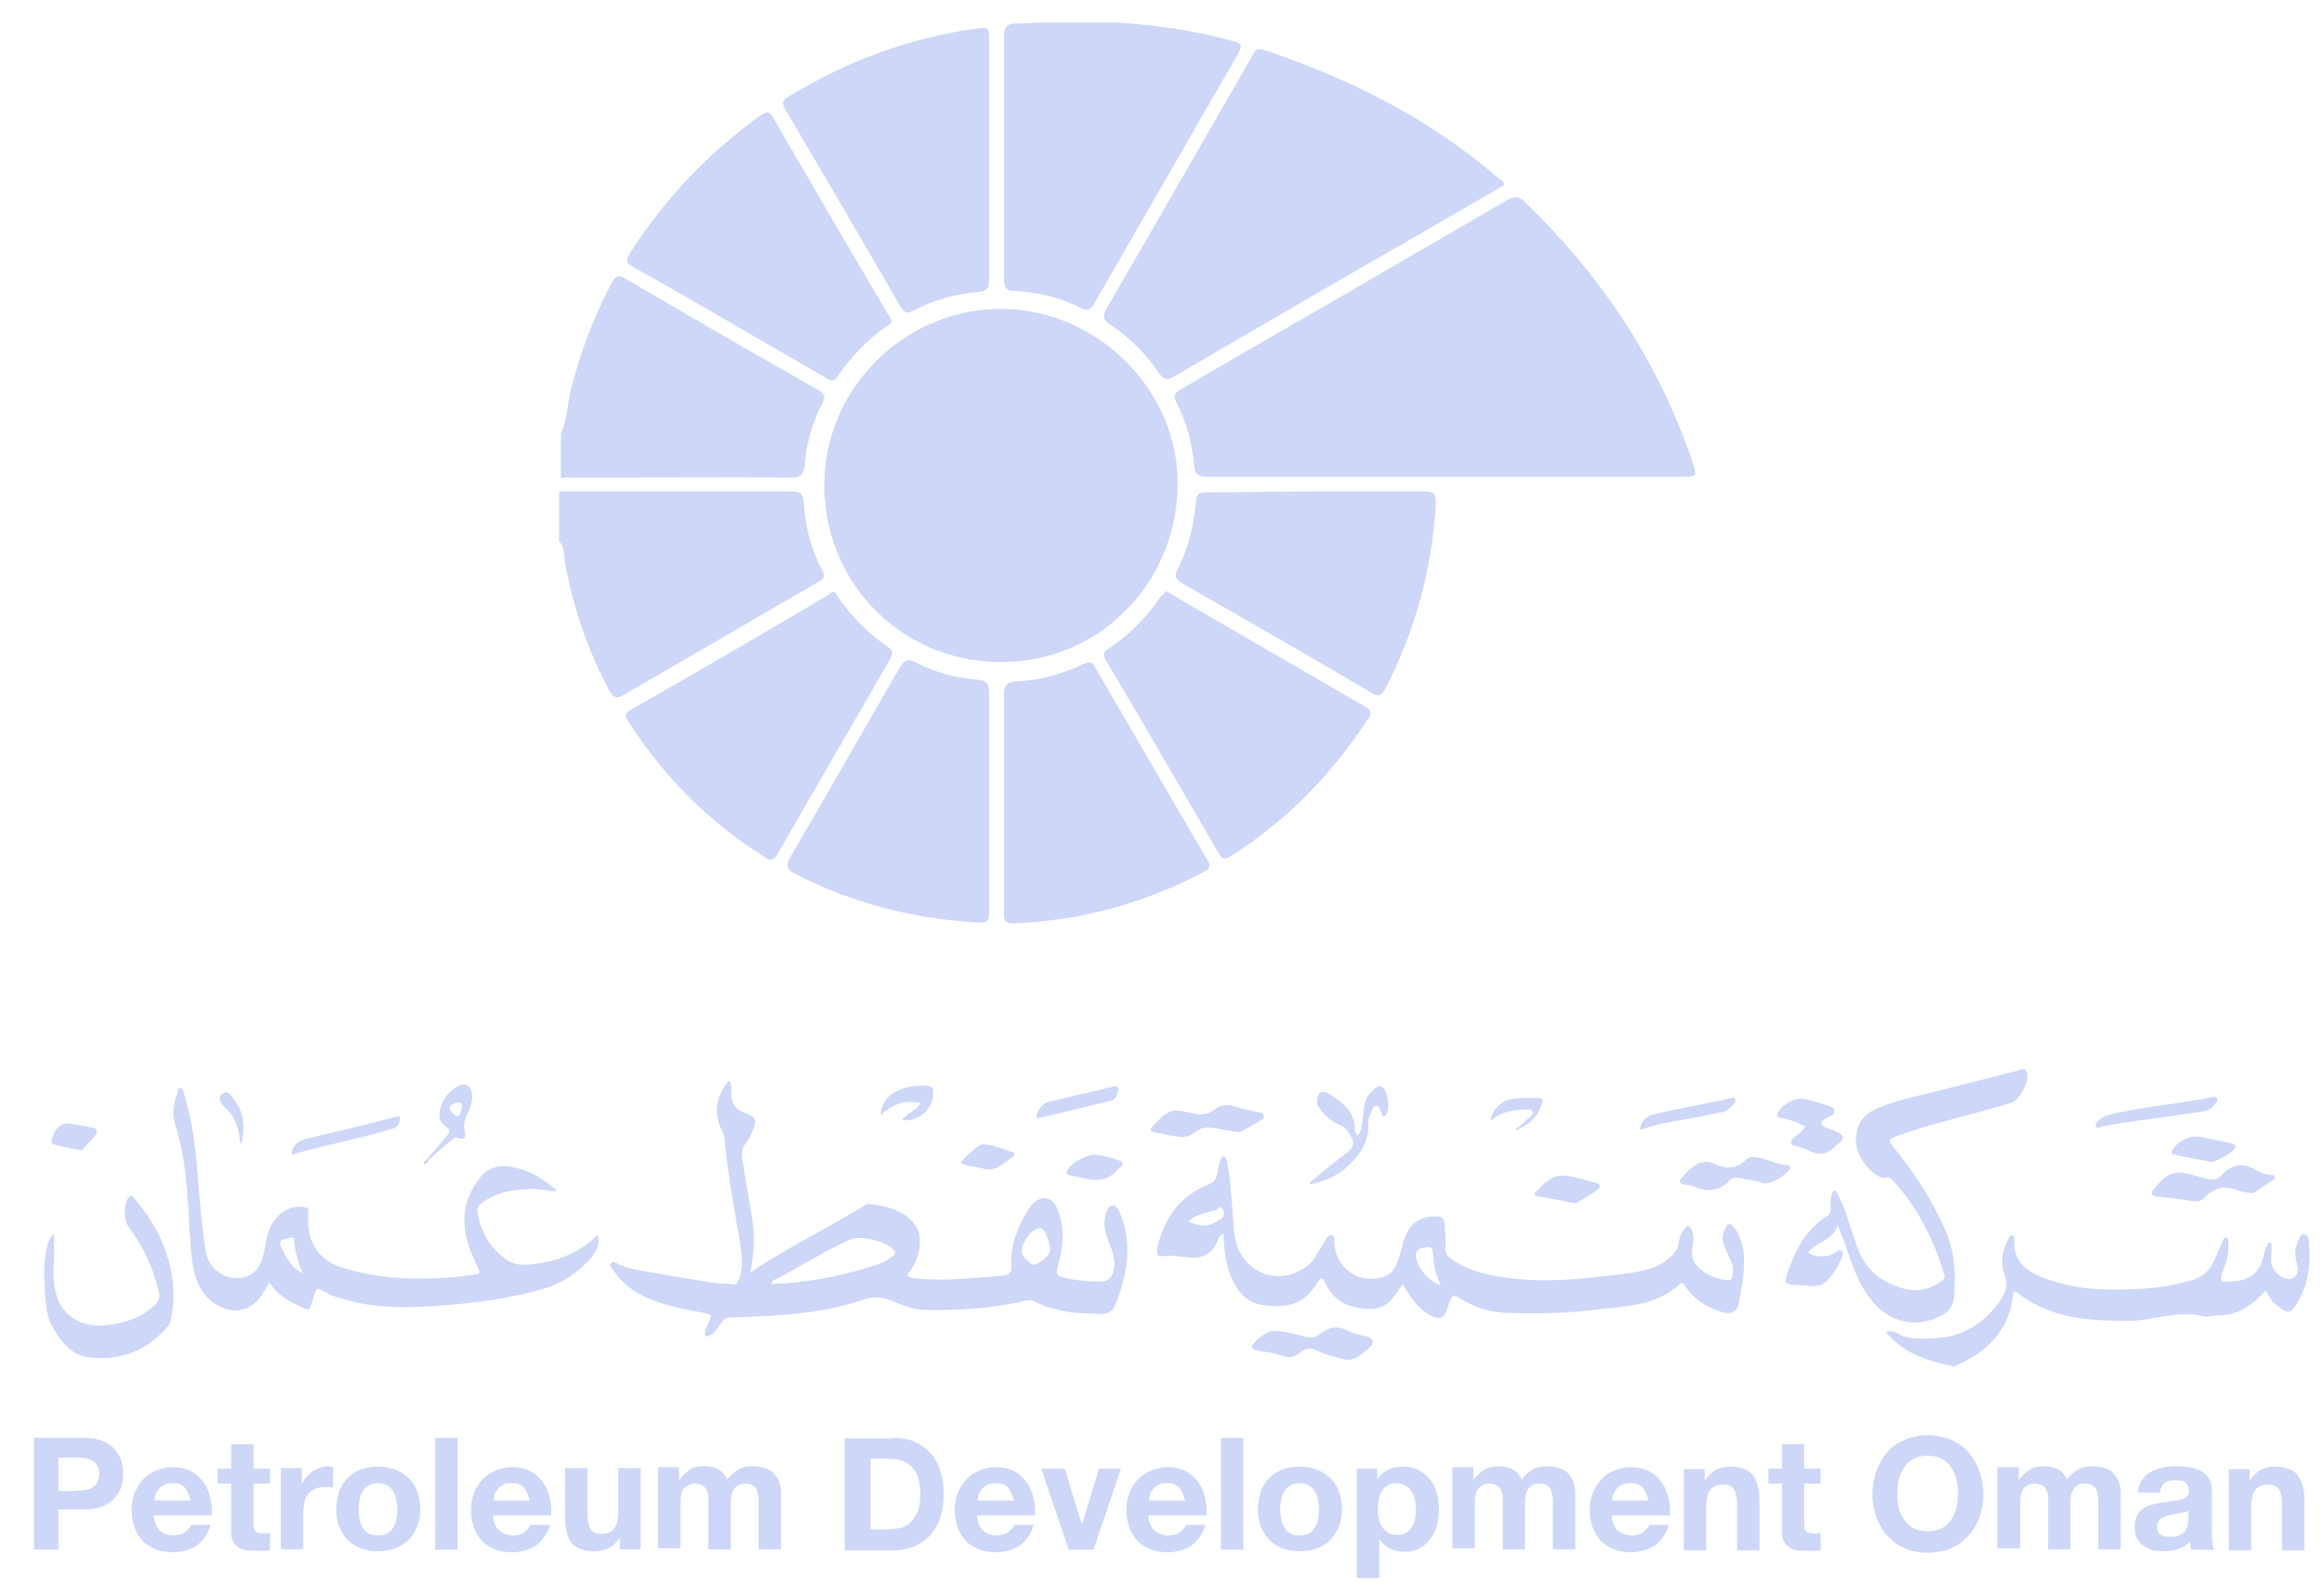 <svg width="67" height="46" viewBox="0 0 67 46" fill="none" xmlns="http://www.w3.org/2000/svg">
<path d="M58.385 30.868C58.414 30.896 58.443 30.911 58.443 30.939C58.514 31.169 58.213 31.729 57.984 31.8C57.295 32.001 56.592 32.188 55.903 32.374C55.473 32.489 55.057 32.618 54.641 32.776C54.454 32.848 54.44 32.876 54.569 33.048C55.186 33.809 55.717 34.612 56.104 35.516C56.362 36.133 56.391 36.764 56.334 37.424C56.305 37.683 56.147 37.84 55.932 37.955C55.2 38.314 54.411 38.127 53.88 37.396C53.565 36.98 53.407 36.477 53.235 35.99C53.163 35.775 53.077 35.559 52.976 35.315C52.862 35.775 52.359 35.789 52.13 36.119C52.345 36.262 52.689 36.262 52.919 36.119C52.976 36.09 53.034 36.004 53.091 36.061C53.163 36.119 53.12 36.205 53.091 36.277C52.991 36.506 52.876 36.721 52.704 36.894C52.575 37.037 52.403 37.109 52.187 37.08C52.029 37.051 51.872 37.066 51.714 37.051C51.47 37.023 51.441 36.994 51.513 36.764C51.656 36.334 51.829 35.904 52.13 35.545C52.288 35.358 52.46 35.186 52.661 35.071C52.761 35.014 52.776 34.942 52.776 34.842C52.776 34.713 52.761 34.584 52.804 34.455C52.819 34.411 52.833 34.34 52.89 34.325C52.948 34.325 52.962 34.383 52.976 34.426C53.12 34.684 53.22 34.971 53.306 35.258C53.392 35.516 53.478 35.789 53.579 36.047C53.823 36.664 54.296 37.008 54.928 37.166C55.286 37.252 55.645 37.181 55.961 36.951C56.047 36.894 56.075 36.822 56.047 36.721C55.745 35.746 55.301 34.842 54.598 34.067C54.526 33.995 54.468 33.909 54.339 33.967C54.311 33.981 54.253 33.952 54.21 33.938C53.866 33.809 53.522 33.292 53.507 32.934C53.493 32.446 53.694 32.13 54.153 31.944C54.755 31.686 55.401 31.585 56.032 31.413C56.75 31.226 57.467 31.054 58.184 30.868C58.213 30.868 58.227 30.839 58.256 30.825H58.385V30.868Z" fill="#CED7F8"/>
<path d="M65.315 37.209C65.2 37.324 65.1 37.453 64.971 37.539C64.669 37.797 64.325 37.927 63.923 37.927C63.794 37.927 63.651 37.984 63.536 37.955C62.804 37.754 62.101 38.084 61.37 38.084C60.365 38.084 59.39 38.041 58.5 37.511C58.4 37.453 58.314 37.396 58.228 37.324C58.055 37.195 58.055 37.195 58.027 37.424C57.883 38.414 57.252 38.988 56.391 39.376C56.362 39.39 56.319 39.404 56.291 39.39C55.588 39.246 54.913 39.031 54.425 38.472C54.411 38.457 54.397 38.429 54.368 38.4C54.483 38.371 54.569 38.371 54.655 38.414C54.999 38.644 55.387 38.601 55.774 38.587C56.578 38.544 57.18 38.17 57.639 37.539C57.812 37.295 57.912 37.051 57.783 36.721C57.654 36.377 57.74 36.018 57.912 35.703C57.926 35.66 57.955 35.602 58.012 35.617C58.07 35.631 58.07 35.688 58.07 35.731C58.027 36.492 58.572 36.736 59.146 36.922C60.035 37.224 60.954 37.209 61.872 37.152C62.302 37.123 62.733 37.037 63.163 36.922C63.479 36.836 63.694 36.65 63.823 36.363C63.909 36.176 63.995 35.975 64.081 35.789C64.096 35.746 64.11 35.66 64.182 35.688C64.239 35.703 64.239 35.775 64.239 35.832C64.254 36.061 64.225 36.277 64.139 36.492C63.952 36.994 63.967 36.994 64.483 36.937C64.87 36.894 65.143 36.664 65.243 36.277C65.272 36.148 65.301 36.004 65.373 35.889C65.387 35.861 65.401 35.818 65.444 35.832C65.487 35.846 65.487 35.889 65.487 35.918C65.487 36.061 65.473 36.205 65.473 36.348C65.473 36.592 65.731 36.865 65.975 36.879C66.162 36.894 66.291 36.707 66.233 36.492C66.176 36.291 66.133 36.076 66.219 35.875C66.233 35.832 66.248 35.789 66.262 35.76C66.305 35.688 66.305 35.588 66.42 35.588C66.52 35.602 66.563 35.688 66.563 35.789C66.621 36.434 66.563 37.066 66.19 37.625C66.018 37.869 65.961 37.869 65.717 37.697C65.631 37.64 65.559 37.568 65.487 37.496C65.43 37.396 65.387 37.295 65.315 37.209Z" fill="#CED7F8"/>
<path d="M33.951 14.024C33.897 16.904 31.599 19.143 28.765 19.09C25.931 19.037 23.713 16.744 23.766 13.89C23.82 11.117 26.145 8.878 28.925 8.904C31.705 8.958 34.004 11.304 33.951 14.024Z" fill="#CED7F8"/>
<path d="M16.171 14.17C18.38 14.17 20.562 14.17 22.77 14.17C23.036 14.17 23.169 14.196 23.169 14.516C23.223 15.181 23.382 15.846 23.702 16.432C23.782 16.591 23.782 16.698 23.595 16.778C21.706 17.869 19.843 18.96 17.954 20.051C17.768 20.157 17.688 20.104 17.581 19.944C16.943 18.747 16.517 17.496 16.277 16.166C16.251 15.979 16.277 15.766 16.118 15.607V14.17H16.171Z" fill="#CED7F8"/>
<path d="M16.171 12.493C16.357 12.094 16.357 11.642 16.464 11.216C16.73 10.152 17.129 9.114 17.635 8.156C17.741 7.943 17.848 7.916 18.06 8.05C19.87 9.114 21.706 10.178 23.542 11.216C23.728 11.322 23.835 11.402 23.702 11.642C23.409 12.201 23.249 12.786 23.196 13.425C23.169 13.691 23.063 13.771 22.797 13.771C20.721 13.744 18.646 13.771 16.57 13.771C16.437 13.771 16.304 13.744 16.171 13.797V12.493Z" fill="#CED7F8"/>
<path d="M41.663 13.744C39.375 13.744 37.113 13.744 34.825 13.744C34.585 13.744 34.452 13.717 34.425 13.425C34.372 12.786 34.212 12.174 33.92 11.615C33.787 11.349 33.92 11.296 34.106 11.19C36.421 9.832 38.763 8.502 41.078 7.145C41.876 6.692 42.674 6.213 43.473 5.761C43.659 5.655 43.792 5.655 43.952 5.814C46.16 7.943 47.81 10.418 48.795 13.318C48.928 13.744 48.928 13.744 48.502 13.744H41.663Z" fill="#CED7F8"/>
<path d="M43.366 5.335C41.717 6.293 40.067 7.251 38.39 8.209C36.873 9.087 35.383 9.965 33.867 10.844C33.68 10.95 33.574 10.977 33.414 10.764C33.042 10.205 32.589 9.753 32.031 9.38C31.818 9.247 31.764 9.141 31.898 8.901C33.308 6.48 34.691 4.058 36.102 1.61C36.182 1.45 36.261 1.37 36.474 1.45C38.922 2.275 41.211 3.419 43.18 5.122C43.26 5.176 43.366 5.229 43.366 5.335Z" fill="#CED7F8"/>
<path d="M31.818 0.652H32.27C33.388 0.732 34.479 0.891 35.543 1.184C35.756 1.237 35.836 1.291 35.703 1.53C34.319 3.925 32.935 6.347 31.552 8.741C31.445 8.928 31.365 8.981 31.152 8.874C30.567 8.582 29.928 8.422 29.263 8.395C29.024 8.395 28.944 8.289 28.944 8.05C28.944 5.708 28.944 3.366 28.944 1.051C28.944 0.785 29.024 0.679 29.29 0.679C29.529 0.679 29.769 0.652 30.008 0.652C30.195 0.652 30.354 0.652 30.54 0.652C30.966 0.652 31.392 0.652 31.818 0.652Z" fill="#CED7F8"/>
<path d="M28.518 4.564C28.518 5.708 28.518 6.852 28.518 8.023C28.518 8.289 28.491 8.395 28.172 8.422C27.534 8.475 26.895 8.662 26.336 8.954C26.15 9.061 26.07 9.007 25.963 8.848C24.872 6.959 23.755 5.043 22.637 3.153C22.531 2.967 22.557 2.887 22.744 2.781C24.447 1.743 26.256 1.078 28.225 0.812C28.491 0.785 28.518 0.838 28.518 1.078C28.518 2.222 28.518 3.393 28.518 4.564Z" fill="#CED7F8"/>
<path d="M28.944 23.137C28.944 22.099 28.944 21.035 28.944 19.997C28.944 19.758 29.024 19.678 29.263 19.651C29.955 19.625 30.62 19.439 31.232 19.146C31.419 19.066 31.498 19.093 31.578 19.252C32.643 21.088 33.734 22.951 34.798 24.787C34.904 24.947 34.904 25.027 34.718 25.133C33.015 26.038 31.179 26.543 29.237 26.623C28.997 26.623 28.944 26.57 28.944 26.331C28.944 25.266 28.944 24.202 28.944 23.137Z" fill="#CED7F8"/>
<path d="M37.938 14.17C38.976 14.17 40.014 14.17 41.051 14.17C41.317 14.17 41.397 14.223 41.397 14.489C41.291 16.378 40.812 18.161 39.934 19.864C39.827 20.051 39.747 20.104 39.535 19.971C37.725 18.906 35.916 17.869 34.106 16.831C33.867 16.698 33.84 16.591 33.973 16.378C34.266 15.766 34.425 15.128 34.479 14.463C34.505 14.25 34.559 14.196 34.771 14.196C35.809 14.196 36.874 14.17 37.938 14.17Z" fill="#CED7F8"/>
<path d="M28.518 23.137C28.518 24.175 28.518 25.239 28.518 26.277C28.518 26.543 28.465 26.623 28.172 26.597C26.309 26.49 24.553 26.038 22.903 25.186C22.664 25.053 22.664 24.947 22.77 24.734C23.835 22.924 24.872 21.088 25.937 19.252C26.07 19.039 26.15 18.986 26.389 19.093C26.948 19.385 27.533 19.545 28.172 19.598C28.438 19.625 28.518 19.705 28.518 19.971C28.518 21.035 28.518 22.099 28.518 23.137Z" fill="#CED7F8"/>
<path d="M23.994 17.07C24.101 17.044 24.101 17.15 24.154 17.203C24.553 17.789 25.032 18.268 25.618 18.667C25.777 18.773 25.724 18.853 25.671 18.986C24.58 20.875 23.489 22.765 22.398 24.654C22.291 24.814 22.212 24.814 22.078 24.734C20.455 23.723 19.125 22.392 18.114 20.796C18.034 20.663 17.981 20.583 18.167 20.476C20.083 19.385 21.999 18.268 23.888 17.15C23.915 17.123 23.941 17.097 23.994 17.07Z" fill="#CED7F8"/>
<path d="M33.627 17.044C33.707 17.097 33.787 17.123 33.84 17.177C35.676 18.241 37.512 19.305 39.348 20.37C39.535 20.476 39.561 20.556 39.428 20.742C38.39 22.339 37.086 23.669 35.49 24.681C35.303 24.814 35.224 24.761 35.117 24.574C34.053 22.738 32.989 20.902 31.898 19.066C31.791 18.88 31.791 18.8 31.977 18.694C32.563 18.294 33.042 17.815 33.441 17.23C33.521 17.15 33.574 17.097 33.627 17.044Z" fill="#CED7F8"/>
<path d="M25.697 9.22C25.724 9.327 25.644 9.353 25.591 9.38C25.032 9.779 24.553 10.258 24.154 10.844C24.074 10.977 23.994 11.003 23.861 10.923C21.972 9.832 20.109 8.741 18.22 7.677C18.034 7.571 18.06 7.491 18.14 7.331C19.151 5.734 20.429 4.404 21.945 3.313C22.105 3.207 22.185 3.207 22.291 3.393C23.382 5.282 24.5 7.198 25.618 9.087C25.644 9.114 25.671 9.167 25.697 9.22Z" fill="#CED7F8"/>
<path d="M1.555 35.588C1.555 35.832 1.57 36.076 1.555 36.32C1.541 36.592 1.527 36.879 1.584 37.152C1.699 37.869 2.273 38.285 3.004 38.214C3.564 38.156 4.066 38.013 4.482 37.611C4.583 37.511 4.611 37.41 4.583 37.267C4.425 36.563 4.123 35.932 3.693 35.358C3.564 35.186 3.564 34.684 3.707 34.526C3.793 34.426 3.851 34.512 3.894 34.584C4.339 35.1 4.669 35.674 4.855 36.32C5.013 36.879 5.056 37.453 4.927 38.041C4.913 38.127 4.884 38.199 4.826 38.257C4.238 38.945 3.478 39.232 2.603 39.146C2.057 39.089 1.727 38.673 1.484 38.199C1.326 37.898 1.326 37.582 1.297 37.267C1.268 36.836 1.254 36.391 1.354 35.961C1.397 35.818 1.426 35.688 1.555 35.588Z" fill="#CED7F8"/>
<path d="M36.749 38.371C37.08 38.386 37.366 38.472 37.639 38.544C37.797 38.587 37.912 38.572 38.041 38.472C38.285 38.285 38.514 38.199 38.83 38.357C39.016 38.457 39.232 38.486 39.432 38.544C39.59 38.601 39.619 38.716 39.504 38.83C39.404 38.931 39.289 39.017 39.174 39.103C39.031 39.203 38.887 39.232 38.715 39.189C38.457 39.117 38.184 39.046 37.94 38.931C37.768 38.859 37.625 38.873 37.495 38.988C37.338 39.132 37.166 39.16 36.95 39.089C36.721 39.017 36.477 38.974 36.233 38.931C36.061 38.902 36.061 38.816 36.161 38.716C36.333 38.529 36.52 38.386 36.749 38.371Z" fill="#CED7F8"/>
<path d="M62.819 33.809C63.134 33.823 63.378 33.938 63.651 33.995C63.809 34.024 63.938 34.01 64.053 33.881C64.34 33.565 64.669 33.508 65.043 33.737C65.172 33.823 65.329 33.866 65.487 33.881C65.53 33.881 65.573 33.895 65.588 33.938C65.602 33.995 65.559 34.01 65.516 34.024C65.358 34.139 65.2 34.239 65.043 34.354C64.957 34.426 64.856 34.397 64.77 34.383C64.698 34.368 64.641 34.354 64.569 34.34C64.196 34.182 63.852 34.211 63.565 34.526C63.464 34.641 63.321 34.655 63.163 34.627C62.833 34.569 62.503 34.526 62.173 34.498C62.03 34.483 62.015 34.397 62.073 34.311C62.288 34.053 62.489 33.809 62.819 33.809Z" fill="#CED7F8"/>
<path d="M37.768 34.153C37.768 34.053 37.84 34.024 37.897 33.981C38.213 33.723 38.543 33.45 38.873 33.206C39.016 33.092 39.045 32.962 38.973 32.819C38.887 32.647 38.801 32.489 38.6 32.417C38.371 32.331 38.184 32.159 38.041 31.958C38.012 31.915 37.969 31.858 37.969 31.786C37.969 31.499 38.098 31.398 38.342 31.556C38.701 31.786 39.059 32.044 39.059 32.546C39.059 32.604 39.074 32.675 39.131 32.733C39.232 32.661 39.246 32.546 39.26 32.446C39.289 32.259 39.303 32.087 39.332 31.901C39.361 31.686 39.475 31.513 39.633 31.384C39.734 31.298 39.863 31.284 39.92 31.427C40.021 31.628 40.049 31.858 39.992 32.087C39.978 32.13 39.949 32.188 39.906 32.188C39.834 32.202 39.849 32.13 39.82 32.087C39.791 32.016 39.791 31.886 39.676 31.886C39.576 31.886 39.562 32.001 39.519 32.087C39.461 32.202 39.432 32.331 39.447 32.46C39.447 32.948 39.203 33.307 38.858 33.622C38.572 33.909 38.184 34.053 37.768 34.153Z" fill="#CED7F8"/>
<path d="M33.894 32.016C34.11 32.03 34.282 32.087 34.454 32.116C34.669 32.159 34.841 32.13 34.999 32.001C35.186 31.858 35.372 31.829 35.587 31.901C35.817 31.972 36.061 32.016 36.305 32.073C36.377 32.087 36.419 32.116 36.434 32.173C36.448 32.245 36.405 32.274 36.348 32.302C36.176 32.403 36.004 32.503 35.831 32.604C35.688 32.69 35.544 32.604 35.401 32.589C35.243 32.575 35.1 32.532 34.942 32.518C34.755 32.489 34.597 32.532 34.454 32.647C34.31 32.761 34.153 32.805 33.98 32.776C33.751 32.747 33.507 32.69 33.278 32.647C33.177 32.632 33.148 32.575 33.191 32.518C33.407 32.288 33.607 32.044 33.894 32.016Z" fill="#CED7F8"/>
<path d="M52.044 32.475C51.814 32.36 51.585 32.274 51.341 32.231C51.197 32.216 51.212 32.159 51.269 32.059C51.398 31.829 51.786 31.628 52.044 31.686C52.302 31.743 52.546 31.829 52.804 31.915C52.919 31.958 52.89 32.03 52.862 32.116C52.847 32.145 52.804 32.159 52.776 32.173C52.675 32.245 52.503 32.274 52.517 32.403C52.532 32.503 52.718 32.532 52.819 32.575C52.933 32.632 53.105 32.661 53.12 32.776C53.134 32.919 52.962 32.991 52.862 33.092C52.661 33.292 52.446 33.321 52.187 33.192C52.044 33.12 51.9 33.077 51.742 33.034C51.57 32.991 51.628 32.919 51.685 32.833C51.8 32.718 51.958 32.647 52.044 32.475Z" fill="#CED7F8"/>
<path d="M50.867 34.124C50.652 34.038 50.408 34.024 50.164 33.967C50.035 33.938 49.949 33.952 49.863 34.038C49.576 34.34 49.246 34.383 48.859 34.225C48.758 34.182 48.643 34.167 48.543 34.153C48.4 34.124 48.4 34.038 48.486 33.952C48.6 33.823 48.715 33.708 48.859 33.608C49.031 33.493 49.203 33.465 49.404 33.551C49.734 33.694 50.05 33.723 50.322 33.45C50.451 33.321 50.609 33.35 50.767 33.393C51.011 33.45 51.255 33.579 51.513 33.594C51.613 33.594 51.656 33.665 51.556 33.766C51.37 33.938 51.169 34.096 50.867 34.124Z" fill="#CED7F8"/>
<path d="M63.923 31.685C63.938 31.815 63.723 32.015 63.522 32.044C62.948 32.13 62.374 32.216 61.8 32.288C61.384 32.345 60.982 32.403 60.566 32.489C60.523 32.503 60.466 32.561 60.423 32.489C60.394 32.431 60.437 32.374 60.466 32.345C60.566 32.231 60.71 32.159 60.867 32.13C61.657 31.944 62.46 31.858 63.264 31.729C63.45 31.7 63.622 31.671 63.809 31.628C63.88 31.628 63.923 31.628 63.923 31.685Z" fill="#CED7F8"/>
<path d="M8.399 33.292C8.428 32.991 8.629 32.891 8.844 32.833C9.231 32.733 9.604 32.647 9.992 32.561C10.465 32.446 10.924 32.331 11.398 32.202C11.57 32.159 11.555 32.231 11.512 32.345C11.484 32.446 11.426 32.518 11.312 32.546C10.35 32.833 9.375 33.02 8.399 33.292Z" fill="#CED7F8"/>
<path d="M45.057 33.895C45.401 33.909 45.717 34.038 46.032 34.11C46.161 34.139 46.133 34.254 46.047 34.311C45.86 34.44 45.674 34.555 45.473 34.67C45.415 34.713 45.344 34.684 45.272 34.67C44.971 34.612 44.655 34.541 44.354 34.498C44.196 34.469 44.224 34.397 44.296 34.34C44.511 34.124 44.727 33.895 45.057 33.895Z" fill="#CED7F8"/>
<path d="M47.266 32.575C47.324 32.331 47.438 32.188 47.682 32.13C48.414 31.958 49.146 31.829 49.877 31.671C49.92 31.657 49.992 31.614 50.021 31.685C50.05 31.743 50.007 31.8 49.978 31.829C49.877 31.972 49.734 32.059 49.547 32.087C48.988 32.202 48.428 32.302 47.869 32.403C47.682 32.46 47.481 32.518 47.266 32.575Z" fill="#CED7F8"/>
<path d="M63.78 33.508C63.393 33.436 63.034 33.364 62.675 33.292C62.575 33.264 62.603 33.192 62.647 33.135C62.819 32.862 63.177 32.718 63.493 32.79C63.766 32.848 64.053 32.905 64.325 32.962C64.426 32.977 64.483 33.048 64.426 33.12C64.239 33.321 63.995 33.422 63.78 33.508Z" fill="#CED7F8"/>
<path d="M29.977 32.231C29.877 32.245 29.863 32.202 29.891 32.116C29.963 31.958 30.049 31.815 30.236 31.771C30.838 31.628 31.441 31.485 32.044 31.341C32.101 31.327 32.158 31.284 32.216 31.341C32.259 31.398 32.23 31.456 32.216 31.513C32.187 31.628 32.13 31.714 32.015 31.743C31.355 31.901 30.695 32.059 30.035 32.216C29.992 32.231 29.992 32.231 29.977 32.231Z" fill="#CED7F8"/>
<path d="M31.541 33.292C31.8 33.307 32.029 33.378 32.273 33.465C32.388 33.493 32.374 33.579 32.316 33.651C32.302 33.665 32.273 33.68 32.244 33.694C31.828 34.225 31.326 33.967 30.824 33.881C30.681 33.852 30.767 33.766 30.795 33.708C30.91 33.522 31.312 33.292 31.541 33.292Z" fill="#CED7F8"/>
<path d="M26.003 32.302C26.147 32.087 26.419 32.03 26.549 31.8C26.104 31.714 25.745 31.815 25.386 32.159C25.415 31.8 25.587 31.599 25.831 31.47C26.118 31.327 26.419 31.284 26.749 31.312C26.85 31.327 26.893 31.355 26.907 31.456C26.922 31.958 26.534 32.331 26.003 32.302Z" fill="#CED7F8"/>
<path d="M27.696 33.522C27.84 33.335 28.012 33.192 28.198 33.048C28.285 32.977 28.385 32.991 28.471 33.005C28.715 33.034 28.93 33.149 29.174 33.206C29.289 33.235 29.232 33.321 29.188 33.364C28.93 33.522 28.715 33.809 28.342 33.694C28.127 33.622 27.897 33.651 27.696 33.522Z" fill="#CED7F8"/>
<path d="M1.943 32.389C2.187 32.431 2.43 32.46 2.689 32.518C2.818 32.546 2.804 32.661 2.746 32.747C2.646 32.876 2.517 32.991 2.402 33.12C2.359 33.178 2.301 33.149 2.258 33.149C2.029 33.106 1.799 33.063 1.584 33.005C1.498 32.991 1.469 32.962 1.498 32.848C1.57 32.561 1.742 32.389 1.943 32.389Z" fill="#CED7F8"/>
<path d="M43.651 32.604C43.794 32.474 43.952 32.345 44.095 32.216C44.138 32.173 44.224 32.13 44.181 32.044C44.153 31.987 44.081 31.987 44.009 31.987C43.636 32.001 43.278 32.044 42.976 32.317C42.99 32.044 43.249 31.757 43.536 31.7C43.808 31.642 44.081 31.657 44.353 31.657C44.497 31.657 44.497 31.743 44.454 31.829C44.325 32.216 44.052 32.474 43.651 32.604Z" fill="#CED7F8"/>
<path d="M6.964 32.991C6.907 32.919 6.907 32.848 6.907 32.776C6.849 32.46 6.763 32.159 6.505 31.958C6.491 31.944 6.491 31.944 6.476 31.929C6.376 31.815 6.261 31.657 6.405 31.542C6.563 31.413 6.663 31.585 6.749 31.7C7.036 32.073 7.065 32.518 6.964 32.991Z" fill="#CED7F8"/>
<path d="M12.287 33.45C12.316 33.45 12.33 33.45 12.359 33.465C12.345 33.479 12.33 33.508 12.316 33.522C12.302 33.536 12.273 33.551 12.244 33.579C12.187 33.493 12.244 33.479 12.287 33.45Z" fill="#CED7F8"/>
<path d="M21.025 31.155C21.096 31.269 21.082 31.384 21.082 31.485C21.082 31.843 21.197 32.001 21.541 32.116C21.771 32.202 21.828 32.302 21.728 32.532C21.67 32.675 21.613 32.833 21.512 32.948C21.355 33.12 21.369 33.307 21.412 33.493C21.498 34.038 21.599 34.584 21.685 35.129C21.756 35.631 21.756 36.148 21.627 36.693C21.742 36.621 21.814 36.578 21.886 36.52C22.876 35.889 23.923 35.373 24.927 34.756C24.97 34.727 25.013 34.713 25.056 34.713C25.458 34.756 25.846 34.842 26.175 35.1C26.52 35.373 26.577 35.717 26.477 36.133C26.434 36.32 26.348 36.492 26.233 36.65C26.104 36.807 26.175 36.822 26.333 36.85C27.022 36.937 27.725 36.879 28.414 36.822C28.586 36.807 28.758 36.793 28.93 36.779C29.117 36.764 29.174 36.664 29.16 36.492C29.117 35.918 29.332 35.401 29.619 34.914C29.734 34.713 29.934 34.512 30.178 34.555C30.422 34.612 30.508 34.885 30.566 35.114C30.709 35.617 30.609 36.105 30.48 36.578C30.437 36.721 30.48 36.779 30.609 36.822C30.982 36.922 31.369 36.951 31.757 36.951C31.986 36.951 32.115 36.764 32.13 36.477C32.144 36.262 32.058 36.061 31.986 35.861C31.9 35.631 31.814 35.416 31.843 35.172C31.871 35 31.914 34.785 32.072 34.756C32.201 34.727 32.273 34.942 32.331 35.086C32.589 35.775 32.531 36.477 32.316 37.166C32.058 38.013 31.986 37.883 31.297 37.869C30.781 37.855 30.279 37.754 29.82 37.525C29.734 37.482 29.676 37.482 29.59 37.496C28.643 37.726 27.682 37.783 26.706 37.769C26.376 37.769 26.061 37.654 25.759 37.525C25.458 37.396 25.186 37.367 24.855 37.482C23.894 37.812 22.876 37.912 21.857 37.955C21.584 37.97 21.312 37.984 21.039 37.984C20.91 37.984 20.853 38.07 20.781 38.156C20.695 38.285 20.609 38.429 20.465 38.501C20.422 38.515 20.379 38.558 20.336 38.515C20.322 38.486 20.322 38.429 20.322 38.4C20.35 38.3 20.393 38.214 20.436 38.113C20.537 37.927 20.523 37.898 20.307 37.855C19.906 37.783 19.49 37.711 19.088 37.582C18.528 37.396 18.012 37.138 17.682 36.621C17.639 36.564 17.553 36.506 17.61 36.434C17.667 36.348 17.753 36.406 17.825 36.449C18.198 36.621 18.6 36.65 18.987 36.721C19.533 36.822 20.078 36.908 20.623 36.994C20.795 37.023 20.967 36.994 21.125 37.037C21.226 37.066 21.269 36.965 21.312 36.879C21.441 36.506 21.383 36.148 21.326 35.775C21.154 34.785 20.982 33.809 20.881 32.805C20.881 32.733 20.853 32.675 20.824 32.618C20.566 32.145 20.623 31.585 21.025 31.155ZM25.329 36.449C25.472 36.406 25.602 36.32 25.716 36.234C25.788 36.191 25.846 36.119 25.759 36.033C25.544 35.789 24.798 35.602 24.497 35.746C23.751 36.076 23.062 36.535 22.316 36.908C22.287 36.922 22.244 36.951 22.244 37.023C23.32 36.98 24.339 36.779 25.329 36.449ZM30.107 35.502C30.035 35.401 29.963 35.387 29.863 35.444C29.676 35.545 29.576 35.717 29.49 35.889C29.404 36.076 29.475 36.219 29.605 36.334C29.691 36.406 29.762 36.52 29.906 36.434C30.078 36.334 30.25 36.234 30.279 36.004C30.25 35.846 30.207 35.66 30.107 35.502Z" fill="#CED7F8"/>
<path d="M40.437 37.023C40.351 37.152 40.279 37.252 40.207 37.353C40.035 37.625 39.777 37.754 39.461 37.74C38.916 37.726 38.471 37.539 38.213 37.008C38.112 36.807 38.112 36.807 37.969 36.994C37.955 37.023 37.926 37.051 37.912 37.08C37.539 37.654 36.993 37.726 36.377 37.625C35.903 37.539 35.659 37.209 35.487 36.807C35.329 36.42 35.286 36.004 35.272 35.574C35.157 35.617 35.128 35.703 35.099 35.789C34.956 36.119 34.712 36.291 34.339 36.262C34.066 36.234 33.794 36.191 33.507 36.219C33.349 36.234 33.335 36.104 33.364 35.975C33.564 35.129 34.009 34.483 34.841 34.153C34.97 34.096 35.042 34.038 35.071 33.909C35.099 33.78 35.128 33.651 35.157 33.536C35.186 33.465 35.186 33.35 35.286 33.35C35.343 33.35 35.372 33.465 35.386 33.536C35.415 33.708 35.444 33.866 35.458 34.038C35.501 34.512 35.544 34.985 35.573 35.459C35.587 35.602 35.616 35.731 35.645 35.861C35.932 36.764 36.922 37.08 37.682 36.506C37.768 36.434 37.854 36.348 37.912 36.248C38.026 36.061 38.127 35.889 38.242 35.717C38.27 35.66 38.299 35.588 38.399 35.617C38.471 35.645 38.471 35.703 38.471 35.774C38.457 36.535 39.145 37.037 39.877 36.822C40.078 36.764 40.193 36.607 40.265 36.434C40.365 36.219 40.408 35.975 40.48 35.746C40.638 35.272 40.925 35.071 41.412 35.071C41.556 35.071 41.628 35.114 41.642 35.272C41.656 35.502 41.685 35.731 41.671 35.961C41.656 36.148 41.742 36.248 41.886 36.334C42.316 36.621 42.819 36.75 43.321 36.822C44.382 36.994 45.458 36.894 46.52 36.764C46.864 36.721 47.223 36.693 47.567 36.578C47.797 36.506 48.012 36.391 48.184 36.219C48.299 36.104 48.385 35.975 48.4 35.818C48.414 35.674 48.486 35.531 48.572 35.416C48.644 35.315 48.701 35.344 48.758 35.43C48.844 35.588 48.83 35.746 48.801 35.904C48.758 36.148 48.773 36.363 48.959 36.535C49.203 36.764 49.49 36.894 49.82 36.908C49.935 36.908 49.935 36.822 49.949 36.75C49.992 36.578 49.935 36.42 49.863 36.277C49.806 36.133 49.734 36.004 49.691 35.861C49.648 35.717 49.662 35.588 49.72 35.459C49.806 35.258 49.877 35.244 50.021 35.43C50.25 35.746 50.294 36.119 50.279 36.506C50.265 36.865 50.193 37.209 50.136 37.553C50.078 37.812 49.935 37.912 49.676 37.84C49.217 37.711 48.83 37.467 48.572 37.066C48.529 36.994 48.486 36.965 48.414 37.037C47.74 37.654 46.879 37.654 46.061 37.754C45.2 37.869 44.325 37.883 43.45 37.855C42.933 37.84 42.474 37.683 42.044 37.41C41.915 37.324 41.857 37.367 41.814 37.482C41.771 37.582 41.742 37.668 41.714 37.769C41.628 38.013 41.498 38.056 41.269 37.941C40.953 37.783 40.738 37.525 40.566 37.224C40.508 37.166 40.48 37.109 40.437 37.023ZM41.312 36.148C41.312 36.047 41.283 35.947 41.154 35.961C41.025 35.975 40.867 35.975 40.824 36.148C40.767 36.434 41.197 36.994 41.541 37.051C41.384 36.75 41.326 36.449 41.312 36.148ZM34.554 35.315C34.813 35.387 35.014 35.272 35.214 35.129C35.315 35.057 35.3 34.942 35.243 34.856C35.171 34.741 35.128 34.871 35.071 34.885C34.97 34.914 34.87 34.942 34.755 34.971C34.583 35.028 34.411 35.057 34.267 35.229C34.368 35.258 34.454 35.301 34.554 35.315Z" fill="#CED7F8"/>
<path d="M7.768 36.98C7.71 37.08 7.653 37.166 7.61 37.238C7.122 38.113 6.232 37.797 5.859 37.267C5.587 36.879 5.544 36.434 5.501 35.99C5.415 34.899 5.429 33.809 5.142 32.747C5.128 32.69 5.113 32.632 5.099 32.575C4.956 32.216 4.97 31.872 5.113 31.528C5.128 31.47 5.113 31.384 5.185 31.37C5.271 31.355 5.286 31.456 5.3 31.513C5.4 31.886 5.501 32.245 5.558 32.632C5.687 33.436 5.716 34.239 5.802 35.057C5.845 35.401 5.874 35.746 5.931 36.09C6.017 36.621 6.562 36.965 7.065 36.822C7.352 36.736 7.495 36.52 7.581 36.234C7.667 35.918 7.667 35.574 7.854 35.272C8.069 34.928 8.428 34.727 8.815 34.813C8.901 34.828 8.887 34.871 8.887 34.928C8.887 35.043 8.872 35.157 8.887 35.272C8.901 35.875 9.245 36.348 9.819 36.535C10.824 36.865 11.857 36.908 12.918 36.836C13.177 36.822 13.449 36.779 13.707 36.75C13.837 36.736 13.837 36.693 13.794 36.578C13.593 36.162 13.406 35.731 13.392 35.258C13.363 34.756 13.55 34.325 13.851 33.938C14.066 33.68 14.353 33.579 14.712 33.637C15.228 33.723 15.644 33.967 16.061 34.34C15.788 34.354 15.573 34.282 15.357 34.282C14.827 34.297 14.31 34.354 13.88 34.698C13.808 34.756 13.751 34.813 13.765 34.928C13.851 35.502 14.109 35.961 14.583 36.305C14.927 36.549 15.286 36.463 15.644 36.406C16.247 36.305 16.778 36.047 17.237 35.602C17.309 35.918 17.165 36.133 16.979 36.334C16.591 36.764 16.104 37.051 15.544 37.195C14.396 37.511 13.22 37.625 12.057 37.683C11.326 37.711 10.58 37.668 9.877 37.453C9.662 37.396 9.446 37.31 9.26 37.195C9.159 37.138 9.116 37.152 9.088 37.252C9.045 37.381 9.002 37.525 8.959 37.654C8.93 37.754 8.887 37.783 8.786 37.726C8.385 37.554 8.012 37.367 7.768 36.98ZM8.485 35.818C8.485 35.746 8.499 35.645 8.37 35.688C8.241 35.731 8.026 35.731 8.083 35.889C8.212 36.219 8.385 36.535 8.729 36.721C8.6 36.42 8.514 36.119 8.485 35.818Z" fill="#CED7F8"/>
<path d="M12.287 33.45C12.488 33.221 12.675 32.991 12.875 32.761C12.976 32.647 12.976 32.561 12.847 32.475C12.632 32.331 12.646 32.145 12.703 31.929C12.789 31.657 12.947 31.456 13.191 31.327C13.406 31.212 13.564 31.284 13.607 31.528C13.636 31.714 13.578 31.872 13.507 32.044C13.421 32.231 13.335 32.417 13.406 32.647C13.464 32.805 13.349 32.876 13.191 32.805C13.105 32.776 13.076 32.833 13.033 32.862C12.804 33.048 12.574 33.249 12.345 33.45C12.316 33.465 12.302 33.465 12.287 33.45ZM13.205 31.786C13.105 31.8 13.005 31.829 12.961 31.944C12.947 32.016 13.119 32.202 13.191 32.173C13.306 32.145 13.277 32.03 13.32 31.944C13.32 31.872 13.32 31.771 13.205 31.786Z" fill="#CED7F8"/>
<path d="M2.43 41.456C2.631 41.456 2.804 41.485 2.947 41.542C3.09 41.599 3.205 41.671 3.291 41.772C3.377 41.872 3.449 41.973 3.492 42.102C3.535 42.231 3.55 42.36 3.55 42.489C3.55 42.618 3.535 42.747 3.492 42.876C3.449 43.006 3.392 43.106 3.291 43.206C3.205 43.307 3.09 43.379 2.947 43.436C2.804 43.493 2.631 43.522 2.43 43.522H1.684V44.684H0.981V41.456H2.43ZM2.23 42.977C2.316 42.977 2.387 42.977 2.459 42.962C2.531 42.948 2.603 42.934 2.66 42.891C2.717 42.862 2.76 42.805 2.804 42.747C2.832 42.69 2.861 42.604 2.861 42.503C2.861 42.403 2.847 42.317 2.804 42.26C2.775 42.202 2.717 42.145 2.66 42.116C2.603 42.087 2.531 42.059 2.459 42.044C2.387 42.03 2.301 42.03 2.23 42.03H1.684V42.991H2.23V42.977Z" fill="#CED7F8"/>
<path d="M4.597 44.125C4.697 44.211 4.826 44.268 5.013 44.268C5.142 44.268 5.257 44.239 5.343 44.168C5.429 44.096 5.486 44.039 5.515 43.967H6.075C5.989 44.239 5.845 44.44 5.659 44.569C5.472 44.684 5.243 44.756 4.984 44.756C4.798 44.756 4.64 44.727 4.482 44.67C4.339 44.612 4.21 44.526 4.109 44.426C4.009 44.311 3.923 44.182 3.88 44.039C3.822 43.895 3.793 43.723 3.793 43.536C3.793 43.364 3.822 43.192 3.88 43.049C3.937 42.905 4.023 42.762 4.123 42.661C4.224 42.546 4.353 42.46 4.496 42.403C4.64 42.346 4.798 42.303 4.984 42.303C5.185 42.303 5.357 42.346 5.501 42.417C5.644 42.489 5.773 42.604 5.859 42.733C5.96 42.862 6.017 43.005 6.06 43.178C6.103 43.35 6.118 43.522 6.103 43.694H4.425C4.453 43.881 4.511 44.024 4.597 44.125ZM5.329 42.891C5.257 42.805 5.142 42.762 4.984 42.762C4.884 42.762 4.798 42.776 4.726 42.819C4.654 42.848 4.611 42.891 4.568 42.948C4.525 43.005 4.496 43.049 4.482 43.106C4.468 43.163 4.453 43.221 4.453 43.264H5.501C5.458 43.106 5.4 42.977 5.329 42.891Z" fill="#CED7F8"/>
<path d="M7.782 42.346V42.776H7.309V43.938C7.309 44.053 7.323 44.125 7.366 44.153C7.409 44.196 7.481 44.211 7.581 44.211C7.624 44.211 7.653 44.211 7.682 44.211C7.71 44.211 7.753 44.196 7.782 44.196V44.699C7.725 44.713 7.667 44.713 7.596 44.713C7.524 44.713 7.466 44.713 7.395 44.713C7.294 44.713 7.208 44.713 7.108 44.699C7.022 44.684 6.936 44.656 6.878 44.612C6.806 44.569 6.763 44.512 6.72 44.44C6.677 44.369 6.663 44.268 6.663 44.153V42.776H6.276V42.346H6.663V41.642H7.309V42.346H7.782Z" fill="#CED7F8"/>
<path d="M8.7 42.346V42.776H8.715C8.743 42.704 8.786 42.633 8.844 42.575C8.901 42.518 8.959 42.46 9.016 42.417C9.088 42.374 9.159 42.346 9.231 42.317C9.303 42.288 9.389 42.274 9.461 42.274C9.504 42.274 9.547 42.288 9.604 42.303V42.891C9.575 42.891 9.532 42.877 9.489 42.877C9.446 42.877 9.403 42.877 9.375 42.877C9.26 42.877 9.159 42.891 9.073 42.934C8.987 42.977 8.93 43.02 8.872 43.092C8.829 43.163 8.786 43.235 8.772 43.336C8.758 43.422 8.743 43.522 8.743 43.623V44.67H8.098V42.331H8.7V42.346Z" fill="#CED7F8"/>
<path d="M9.776 43.006C9.834 42.848 9.92 42.719 10.02 42.618C10.121 42.518 10.25 42.432 10.393 42.374C10.537 42.317 10.709 42.288 10.895 42.288C11.082 42.288 11.24 42.317 11.398 42.374C11.541 42.432 11.67 42.518 11.785 42.618C11.885 42.719 11.972 42.848 12.029 43.006C12.086 43.163 12.115 43.321 12.115 43.508C12.115 43.694 12.086 43.866 12.029 44.01C11.972 44.153 11.885 44.282 11.785 44.397C11.684 44.498 11.555 44.584 11.398 44.641C11.254 44.699 11.082 44.727 10.895 44.727C10.709 44.727 10.551 44.699 10.393 44.641C10.25 44.584 10.121 44.498 10.02 44.397C9.92 44.297 9.834 44.168 9.776 44.01C9.719 43.866 9.69 43.694 9.69 43.508C9.705 43.336 9.733 43.163 9.776 43.006ZM10.365 43.795C10.379 43.881 10.408 43.967 10.451 44.039C10.494 44.11 10.551 44.168 10.623 44.211C10.695 44.254 10.781 44.268 10.895 44.268C11.01 44.268 11.096 44.254 11.168 44.211C11.24 44.168 11.297 44.11 11.34 44.039C11.383 43.967 11.412 43.895 11.426 43.795C11.441 43.709 11.455 43.608 11.455 43.522C11.455 43.436 11.441 43.336 11.426 43.249C11.412 43.163 11.383 43.077 11.34 43.006C11.297 42.934 11.24 42.876 11.168 42.833C11.096 42.79 11.01 42.762 10.895 42.762C10.781 42.762 10.695 42.79 10.623 42.833C10.551 42.876 10.494 42.934 10.451 43.006C10.408 43.077 10.379 43.149 10.365 43.249C10.35 43.336 10.336 43.436 10.336 43.522C10.336 43.608 10.35 43.709 10.365 43.795Z" fill="#CED7F8"/>
<path d="M13.191 41.456H12.545V44.684H13.191V41.456Z" fill="#CED7F8"/>
<path d="M14.382 44.125C14.482 44.211 14.611 44.268 14.798 44.268C14.927 44.268 15.042 44.239 15.128 44.168C15.214 44.096 15.271 44.039 15.3 43.967H15.86C15.774 44.239 15.63 44.44 15.444 44.569C15.257 44.684 15.027 44.756 14.769 44.756C14.583 44.756 14.425 44.727 14.267 44.67C14.124 44.612 13.994 44.526 13.894 44.426C13.794 44.311 13.707 44.182 13.665 44.039C13.607 43.895 13.578 43.723 13.578 43.536C13.578 43.364 13.607 43.192 13.665 43.049C13.722 42.905 13.808 42.762 13.908 42.661C14.009 42.546 14.138 42.46 14.281 42.403C14.425 42.346 14.583 42.303 14.769 42.303C14.97 42.303 15.142 42.346 15.286 42.417C15.429 42.489 15.558 42.604 15.644 42.733C15.745 42.862 15.802 43.005 15.845 43.178C15.888 43.35 15.903 43.522 15.888 43.694H14.21C14.224 43.881 14.281 44.024 14.382 44.125ZM15.099 42.891C15.027 42.805 14.913 42.762 14.755 42.762C14.654 42.762 14.568 42.776 14.497 42.819C14.425 42.848 14.382 42.891 14.339 42.948C14.296 43.005 14.267 43.049 14.253 43.106C14.238 43.163 14.224 43.221 14.224 43.264H15.271C15.228 43.106 15.185 42.977 15.099 42.891Z" fill="#CED7F8"/>
<path d="M17.868 44.684V44.354H17.854C17.768 44.483 17.667 44.584 17.538 44.641C17.409 44.699 17.28 44.727 17.137 44.727C16.964 44.727 16.821 44.699 16.721 44.656C16.606 44.612 16.52 44.541 16.462 44.469C16.405 44.383 16.362 44.282 16.333 44.168C16.304 44.053 16.29 43.924 16.29 43.766V42.331H16.936V43.651C16.936 43.838 16.964 43.981 17.022 44.082C17.079 44.182 17.194 44.225 17.337 44.225C17.51 44.225 17.639 44.168 17.71 44.067C17.782 43.967 17.825 43.795 17.825 43.551V42.331H18.471V44.67H17.868V44.684Z" fill="#CED7F8"/>
<path d="M19.576 42.346V42.661H19.59C19.676 42.547 19.776 42.446 19.891 42.374C20.006 42.303 20.149 42.274 20.293 42.274C20.436 42.274 20.58 42.303 20.695 42.36C20.809 42.417 20.91 42.518 20.967 42.661C21.039 42.561 21.125 42.475 21.254 42.389C21.369 42.317 21.512 42.274 21.67 42.274C21.799 42.274 21.914 42.288 22.015 42.317C22.115 42.346 22.215 42.389 22.287 42.46C22.359 42.532 22.416 42.618 22.459 42.719C22.503 42.819 22.517 42.948 22.517 43.106V44.67H21.871V43.35C21.871 43.278 21.871 43.192 21.857 43.135C21.857 43.063 21.828 43.006 21.814 42.948C21.785 42.891 21.742 42.862 21.699 42.819C21.642 42.79 21.57 42.776 21.484 42.776C21.398 42.776 21.326 42.79 21.269 42.833C21.211 42.862 21.168 42.919 21.14 42.962C21.111 43.02 21.082 43.077 21.082 43.149C21.068 43.221 21.068 43.292 21.068 43.364V44.67H20.422V43.364C20.422 43.292 20.422 43.221 20.422 43.163C20.422 43.092 20.408 43.034 20.379 42.977C20.35 42.919 20.322 42.877 20.264 42.833C20.207 42.805 20.135 42.776 20.035 42.776C20.006 42.776 19.963 42.79 19.92 42.79C19.877 42.805 19.82 42.833 19.776 42.862C19.733 42.905 19.69 42.948 19.662 43.02C19.633 43.092 19.619 43.178 19.619 43.292V44.641H18.973V42.303H19.576V42.346Z" fill="#CED7F8"/>
<path d="M25.759 41.456C25.96 41.456 26.161 41.485 26.333 41.556C26.505 41.628 26.663 41.729 26.792 41.858C26.922 41.987 27.022 42.159 27.094 42.36C27.165 42.561 27.208 42.79 27.208 43.063C27.208 43.292 27.18 43.508 27.122 43.709C27.065 43.91 26.965 44.082 26.85 44.225C26.735 44.369 26.577 44.483 26.391 44.569C26.204 44.656 25.989 44.699 25.745 44.699H24.353V41.47H25.759V41.456ZM25.716 44.082C25.817 44.082 25.917 44.067 26.018 44.039C26.118 44.01 26.204 43.953 26.276 43.866C26.348 43.795 26.405 43.694 26.462 43.565C26.505 43.436 26.534 43.292 26.534 43.12C26.534 42.962 26.52 42.805 26.491 42.676C26.462 42.547 26.405 42.432 26.333 42.346C26.262 42.26 26.161 42.173 26.046 42.13C25.931 42.087 25.774 42.059 25.602 42.059H25.099V44.096H25.716V44.082Z" fill="#CED7F8"/>
<path d="M28.328 44.125C28.428 44.211 28.557 44.268 28.744 44.268C28.873 44.268 28.988 44.239 29.074 44.168C29.16 44.096 29.217 44.039 29.246 43.967H29.805C29.719 44.239 29.576 44.44 29.389 44.569C29.203 44.684 28.973 44.756 28.715 44.756C28.528 44.756 28.371 44.727 28.213 44.67C28.069 44.612 27.94 44.526 27.84 44.426C27.739 44.311 27.653 44.182 27.61 44.039C27.553 43.895 27.524 43.723 27.524 43.536C27.524 43.364 27.553 43.192 27.61 43.049C27.668 42.905 27.754 42.762 27.854 42.661C27.954 42.546 28.084 42.46 28.227 42.403C28.371 42.346 28.528 42.303 28.715 42.303C28.916 42.303 29.088 42.346 29.231 42.417C29.375 42.489 29.504 42.604 29.59 42.733C29.691 42.862 29.748 43.005 29.791 43.178C29.834 43.35 29.848 43.522 29.834 43.694H28.17C28.184 43.881 28.241 44.024 28.328 44.125ZM29.059 42.891C28.988 42.805 28.873 42.762 28.715 42.762C28.614 42.762 28.528 42.776 28.457 42.819C28.385 42.848 28.342 42.891 28.299 42.948C28.256 43.005 28.227 43.049 28.213 43.106C28.198 43.163 28.184 43.221 28.184 43.264H29.231C29.188 43.106 29.131 42.977 29.059 42.891Z" fill="#CED7F8"/>
<path d="M30.81 44.684L30.02 42.346H30.695L31.183 43.938H31.197L31.685 42.346H32.316L31.527 44.684H30.81Z" fill="#CED7F8"/>
<path d="M33.277 44.125C33.378 44.211 33.507 44.268 33.694 44.268C33.823 44.268 33.937 44.239 34.023 44.168C34.109 44.096 34.167 44.039 34.196 43.967H34.755C34.669 44.239 34.526 44.44 34.339 44.569C34.153 44.684 33.923 44.756 33.665 44.756C33.478 44.756 33.32 44.727 33.163 44.67C33.019 44.612 32.89 44.526 32.79 44.426C32.689 44.311 32.603 44.182 32.56 44.039C32.503 43.895 32.474 43.723 32.474 43.536C32.474 43.364 32.503 43.192 32.56 43.049C32.617 42.905 32.703 42.762 32.804 42.661C32.904 42.546 33.033 42.46 33.177 42.403C33.32 42.346 33.478 42.303 33.665 42.303C33.866 42.303 34.038 42.346 34.181 42.417C34.325 42.489 34.454 42.604 34.54 42.733C34.64 42.862 34.698 43.005 34.741 43.178C34.784 43.35 34.798 43.522 34.784 43.694H33.105C33.12 43.881 33.177 44.024 33.277 44.125ZM33.995 42.891C33.923 42.805 33.808 42.762 33.65 42.762C33.55 42.762 33.464 42.776 33.392 42.819C33.32 42.848 33.277 42.891 33.234 42.948C33.191 43.005 33.163 43.049 33.148 43.106C33.134 43.163 33.12 43.221 33.12 43.264H34.167C34.124 43.106 34.066 42.977 33.995 42.891Z" fill="#CED7F8"/>
<path d="M35.846 41.456H35.2V44.684H35.846V41.456Z" fill="#CED7F8"/>
<path d="M36.348 43.006C36.405 42.848 36.491 42.719 36.592 42.618C36.692 42.518 36.821 42.432 36.965 42.374C37.108 42.317 37.28 42.288 37.467 42.288C37.653 42.288 37.811 42.317 37.969 42.374C38.112 42.432 38.242 42.518 38.356 42.618C38.457 42.719 38.543 42.848 38.6 43.006C38.658 43.163 38.686 43.321 38.686 43.508C38.686 43.694 38.658 43.866 38.6 44.01C38.543 44.153 38.457 44.282 38.356 44.397C38.256 44.498 38.127 44.584 37.969 44.641C37.825 44.699 37.653 44.727 37.467 44.727C37.28 44.727 37.123 44.699 36.965 44.641C36.821 44.584 36.692 44.498 36.592 44.397C36.491 44.297 36.405 44.168 36.348 44.01C36.29 43.866 36.262 43.694 36.262 43.508C36.276 43.336 36.305 43.163 36.348 43.006ZM36.936 43.795C36.95 43.881 36.979 43.967 37.022 44.039C37.065 44.11 37.123 44.168 37.194 44.211C37.266 44.254 37.352 44.268 37.467 44.268C37.582 44.268 37.668 44.254 37.739 44.211C37.811 44.168 37.869 44.11 37.912 44.039C37.955 43.967 37.983 43.895 37.998 43.795C38.012 43.709 38.026 43.608 38.026 43.522C38.026 43.436 38.012 43.336 37.998 43.249C37.983 43.163 37.955 43.077 37.912 43.006C37.869 42.934 37.811 42.876 37.739 42.833C37.668 42.79 37.582 42.762 37.467 42.762C37.352 42.762 37.266 42.79 37.194 42.833C37.123 42.876 37.065 42.934 37.022 43.006C36.979 43.077 36.95 43.149 36.936 43.249C36.922 43.336 36.907 43.436 36.907 43.522C36.907 43.608 36.922 43.709 36.936 43.795Z" fill="#CED7F8"/>
<path d="M39.705 42.346V42.647H39.719C39.791 42.518 39.892 42.432 40.021 42.374C40.136 42.317 40.279 42.288 40.422 42.288C40.609 42.288 40.767 42.317 40.896 42.389C41.025 42.46 41.14 42.547 41.226 42.661C41.312 42.776 41.384 42.905 41.427 43.063C41.47 43.221 41.484 43.379 41.484 43.536C41.484 43.694 41.455 43.838 41.427 43.981C41.384 44.125 41.326 44.254 41.24 44.369C41.154 44.483 41.054 44.569 40.925 44.641C40.795 44.713 40.652 44.742 40.48 44.742C40.336 44.742 40.207 44.713 40.078 44.656C39.963 44.598 39.863 44.512 39.777 44.397H39.763V45.502H39.117V42.346H39.705ZM40.537 44.196C40.609 44.153 40.666 44.096 40.709 44.024C40.752 43.953 40.781 43.881 40.795 43.795C40.81 43.709 40.824 43.608 40.824 43.522C40.824 43.422 40.81 43.336 40.795 43.249C40.781 43.163 40.738 43.077 40.695 43.006C40.652 42.934 40.595 42.876 40.523 42.833C40.451 42.79 40.365 42.762 40.265 42.762C40.164 42.762 40.064 42.79 40.006 42.833C39.935 42.876 39.877 42.934 39.834 43.006C39.791 43.077 39.763 43.149 39.748 43.249C39.734 43.336 39.719 43.436 39.719 43.522C39.719 43.608 39.734 43.709 39.748 43.795C39.763 43.881 39.806 43.967 39.849 44.024C39.892 44.096 39.949 44.153 40.021 44.196C40.092 44.239 40.178 44.254 40.279 44.254C40.379 44.268 40.465 44.239 40.537 44.196Z" fill="#CED7F8"/>
<path d="M42.474 42.346V42.661H42.488C42.575 42.547 42.675 42.446 42.79 42.374C42.904 42.303 43.048 42.274 43.191 42.274C43.335 42.274 43.478 42.303 43.593 42.36C43.708 42.417 43.808 42.518 43.866 42.661C43.938 42.561 44.024 42.475 44.153 42.389C44.267 42.317 44.411 42.274 44.569 42.274C44.698 42.274 44.813 42.288 44.913 42.317C45.014 42.346 45.114 42.389 45.186 42.46C45.257 42.532 45.315 42.618 45.358 42.719C45.401 42.819 45.415 42.948 45.415 43.106V44.67H44.77V43.35C44.77 43.278 44.77 43.192 44.755 43.135C44.755 43.063 44.727 43.006 44.712 42.948C44.684 42.891 44.641 42.862 44.597 42.819C44.54 42.79 44.468 42.776 44.382 42.776C44.296 42.776 44.224 42.79 44.167 42.833C44.11 42.862 44.067 42.919 44.038 42.962C44.009 43.02 43.98 43.077 43.98 43.149C43.966 43.221 43.966 43.292 43.966 43.364V44.67H43.321V43.364C43.321 43.292 43.321 43.221 43.321 43.163C43.321 43.092 43.306 43.034 43.278 42.977C43.249 42.919 43.22 42.877 43.163 42.833C43.105 42.805 43.034 42.776 42.933 42.776C42.904 42.776 42.861 42.79 42.818 42.79C42.775 42.805 42.718 42.833 42.675 42.862C42.632 42.905 42.589 42.948 42.56 43.02C42.531 43.092 42.517 43.178 42.517 43.292V44.641H41.871V42.303H42.474V42.346Z" fill="#CED7F8"/>
<path d="M46.635 44.125C46.735 44.211 46.864 44.268 47.051 44.268C47.18 44.268 47.295 44.239 47.381 44.168C47.467 44.096 47.524 44.039 47.553 43.967H48.113C48.027 44.239 47.883 44.44 47.697 44.569C47.51 44.684 47.281 44.756 47.022 44.756C46.836 44.756 46.678 44.727 46.52 44.67C46.377 44.612 46.248 44.526 46.147 44.426C46.047 44.311 45.961 44.182 45.917 44.039C45.86 43.895 45.831 43.723 45.831 43.536C45.831 43.364 45.86 43.192 45.917 43.049C45.975 42.905 46.061 42.762 46.161 42.661C46.262 42.546 46.391 42.46 46.534 42.403C46.678 42.346 46.836 42.303 47.022 42.303C47.223 42.303 47.395 42.346 47.539 42.417C47.682 42.489 47.811 42.604 47.897 42.733C47.998 42.862 48.055 43.005 48.098 43.178C48.141 43.35 48.156 43.522 48.141 43.694H46.463C46.477 43.881 46.534 44.024 46.635 44.125ZM47.352 42.891C47.281 42.805 47.166 42.762 47.008 42.762C46.907 42.762 46.821 42.776 46.75 42.819C46.678 42.848 46.635 42.891 46.592 42.948C46.549 43.005 46.52 43.049 46.506 43.106C46.491 43.163 46.477 43.221 46.477 43.264H47.524C47.481 43.106 47.438 42.977 47.352 42.891Z" fill="#CED7F8"/>
<path d="M49.146 42.346V42.676H49.16C49.246 42.547 49.346 42.446 49.476 42.374C49.605 42.317 49.734 42.288 49.877 42.288C50.05 42.288 50.193 42.317 50.293 42.36C50.408 42.403 50.494 42.475 50.552 42.561C50.609 42.647 50.652 42.747 50.681 42.862C50.709 42.977 50.724 43.106 50.724 43.264V44.699H50.078V43.379C50.078 43.192 50.05 43.049 49.992 42.948C49.935 42.848 49.82 42.805 49.676 42.805C49.504 42.805 49.375 42.862 49.303 42.962C49.232 43.063 49.189 43.235 49.189 43.479V44.699H48.543V42.36H49.146V42.346Z" fill="#CED7F8"/>
<path d="M52.489 42.346V42.776H52.015V43.938C52.015 44.053 52.029 44.125 52.072 44.153C52.101 44.196 52.187 44.211 52.288 44.211C52.331 44.211 52.359 44.211 52.388 44.211C52.417 44.211 52.446 44.196 52.489 44.196V44.699C52.431 44.713 52.374 44.713 52.302 44.713C52.23 44.713 52.173 44.713 52.101 44.713C52.001 44.713 51.915 44.713 51.814 44.699C51.728 44.684 51.642 44.656 51.585 44.612C51.513 44.569 51.47 44.512 51.427 44.44C51.384 44.369 51.37 44.268 51.37 44.153V42.776H50.982V42.346H51.37V41.642H52.015V42.346H52.489Z" fill="#CED7F8"/>
<path d="M54.095 42.417C54.167 42.217 54.268 42.03 54.411 41.872C54.54 41.714 54.712 41.599 54.913 41.513C55.114 41.427 55.329 41.384 55.573 41.384C55.817 41.384 56.047 41.427 56.248 41.513C56.448 41.599 56.606 41.714 56.75 41.872C56.879 42.03 56.994 42.202 57.065 42.417C57.137 42.618 57.18 42.848 57.18 43.092C57.18 43.321 57.137 43.551 57.065 43.752C56.994 43.953 56.893 44.125 56.75 44.282C56.621 44.426 56.448 44.555 56.248 44.641C56.047 44.727 55.831 44.77 55.573 44.77C55.329 44.77 55.1 44.727 54.913 44.641C54.712 44.555 54.554 44.44 54.411 44.282C54.282 44.139 54.167 43.953 54.095 43.752C54.024 43.551 53.981 43.336 53.981 43.092C53.981 42.848 54.024 42.618 54.095 42.417ZM54.741 43.479C54.77 43.608 54.827 43.723 54.899 43.823C54.971 43.924 55.057 44.01 55.172 44.067C55.286 44.125 55.415 44.153 55.573 44.153C55.731 44.153 55.874 44.125 55.975 44.067C56.09 44.01 56.176 43.924 56.248 43.823C56.319 43.723 56.362 43.608 56.405 43.479C56.434 43.35 56.448 43.221 56.448 43.077C56.448 42.934 56.434 42.805 56.405 42.661C56.377 42.532 56.319 42.417 56.248 42.303C56.176 42.202 56.09 42.116 55.975 42.059C55.86 42.001 55.731 41.973 55.573 41.973C55.415 41.973 55.272 42.001 55.172 42.059C55.057 42.116 54.971 42.202 54.899 42.303C54.827 42.403 54.784 42.518 54.741 42.661C54.712 42.79 54.698 42.934 54.698 43.077C54.698 43.221 54.712 43.35 54.741 43.479Z" fill="#CED7F8"/>
<path d="M58.199 42.346V42.661H58.213C58.299 42.547 58.4 42.446 58.514 42.374C58.629 42.303 58.773 42.274 58.916 42.274C59.06 42.274 59.203 42.303 59.318 42.36C59.433 42.417 59.533 42.518 59.59 42.661C59.662 42.561 59.748 42.475 59.877 42.389C59.992 42.317 60.136 42.274 60.294 42.274C60.423 42.274 60.538 42.288 60.638 42.317C60.738 42.346 60.839 42.389 60.91 42.46C60.982 42.532 61.04 42.618 61.083 42.719C61.126 42.819 61.14 42.948 61.14 43.106V44.67H60.494V43.35C60.494 43.278 60.494 43.192 60.48 43.135C60.48 43.063 60.451 43.006 60.437 42.948C60.408 42.891 60.365 42.862 60.322 42.819C60.265 42.79 60.193 42.776 60.107 42.776C60.021 42.776 59.949 42.79 59.892 42.833C59.834 42.862 59.791 42.919 59.763 42.962C59.734 43.02 59.705 43.077 59.705 43.149C59.691 43.221 59.691 43.292 59.691 43.364V44.67H59.045V43.364C59.045 43.292 59.045 43.221 59.045 43.163C59.045 43.092 59.031 43.034 59.002 42.977C58.974 42.919 58.945 42.877 58.888 42.833C58.83 42.805 58.758 42.776 58.658 42.776C58.629 42.776 58.586 42.79 58.543 42.79C58.5 42.805 58.443 42.833 58.4 42.862C58.357 42.905 58.314 42.948 58.285 43.02C58.256 43.092 58.242 43.178 58.242 43.292V44.641H57.582V42.303H58.199V42.346Z" fill="#CED7F8"/>
<path d="M61.628 43.063C61.642 42.919 61.671 42.79 61.743 42.69C61.814 42.59 61.886 42.503 62.001 42.446C62.101 42.389 62.216 42.346 62.345 42.317C62.474 42.288 62.603 42.274 62.733 42.274C62.847 42.274 62.962 42.288 63.091 42.303C63.206 42.317 63.321 42.346 63.421 42.403C63.522 42.446 63.608 42.518 63.665 42.604C63.723 42.69 63.766 42.805 63.766 42.948V44.168C63.766 44.268 63.766 44.369 63.78 44.469C63.794 44.569 63.809 44.641 63.837 44.684H63.177C63.163 44.641 63.149 44.612 63.149 44.569C63.134 44.526 63.134 44.498 63.134 44.455C63.034 44.555 62.905 44.627 62.776 44.67C62.632 44.713 62.503 44.727 62.345 44.727C62.23 44.727 62.13 44.713 62.03 44.684C61.929 44.656 61.843 44.612 61.771 44.555C61.7 44.498 61.642 44.426 61.599 44.34C61.556 44.254 61.542 44.153 61.542 44.024C61.542 43.895 61.57 43.78 61.614 43.694C61.657 43.608 61.714 43.536 61.8 43.493C61.872 43.436 61.958 43.407 62.058 43.379C62.159 43.35 62.245 43.336 62.345 43.321C62.446 43.307 62.532 43.292 62.632 43.278C62.718 43.264 62.804 43.249 62.876 43.235C62.948 43.221 63.005 43.192 63.048 43.149C63.091 43.12 63.106 43.063 63.106 42.991C63.106 42.919 63.091 42.862 63.077 42.833C63.048 42.79 63.02 42.762 62.991 42.733C62.948 42.704 62.905 42.69 62.862 42.69C62.819 42.676 62.761 42.676 62.704 42.676C62.575 42.676 62.474 42.704 62.403 42.762C62.331 42.819 62.288 42.905 62.273 43.034H61.628V43.063ZM63.106 43.536C63.077 43.565 63.048 43.58 63.005 43.594C62.962 43.608 62.919 43.623 62.876 43.623C62.833 43.637 62.776 43.637 62.733 43.651C62.675 43.651 62.632 43.666 62.575 43.68C62.532 43.694 62.474 43.694 62.431 43.723C62.388 43.737 62.345 43.752 62.302 43.78C62.273 43.809 62.245 43.838 62.216 43.881C62.202 43.924 62.187 43.967 62.187 44.024C62.187 44.082 62.202 44.125 62.216 44.168C62.23 44.211 62.259 44.239 62.302 44.254C62.345 44.282 62.374 44.297 62.431 44.297C62.489 44.297 62.532 44.311 62.575 44.311C62.704 44.311 62.804 44.297 62.862 44.254C62.933 44.211 62.977 44.168 63.02 44.11C63.048 44.053 63.077 43.996 63.077 43.938C63.091 43.881 63.091 43.823 63.091 43.795V43.536H63.106Z" fill="#CED7F8"/>
<path d="M64.856 42.346V42.676H64.87C64.957 42.547 65.057 42.446 65.186 42.374C65.315 42.317 65.444 42.288 65.588 42.288C65.76 42.288 65.903 42.317 66.004 42.36C66.119 42.403 66.205 42.475 66.262 42.561C66.32 42.647 66.363 42.747 66.391 42.862C66.42 42.977 66.434 43.106 66.434 43.264V44.699H65.789V43.379C65.789 43.192 65.76 43.049 65.703 42.948C65.645 42.848 65.53 42.805 65.387 42.805C65.215 42.805 65.086 42.862 65.014 42.962C64.942 43.063 64.899 43.235 64.899 43.479V44.699H64.254V42.36H64.856V42.346Z" fill="#CED7F8"/>
</svg>
